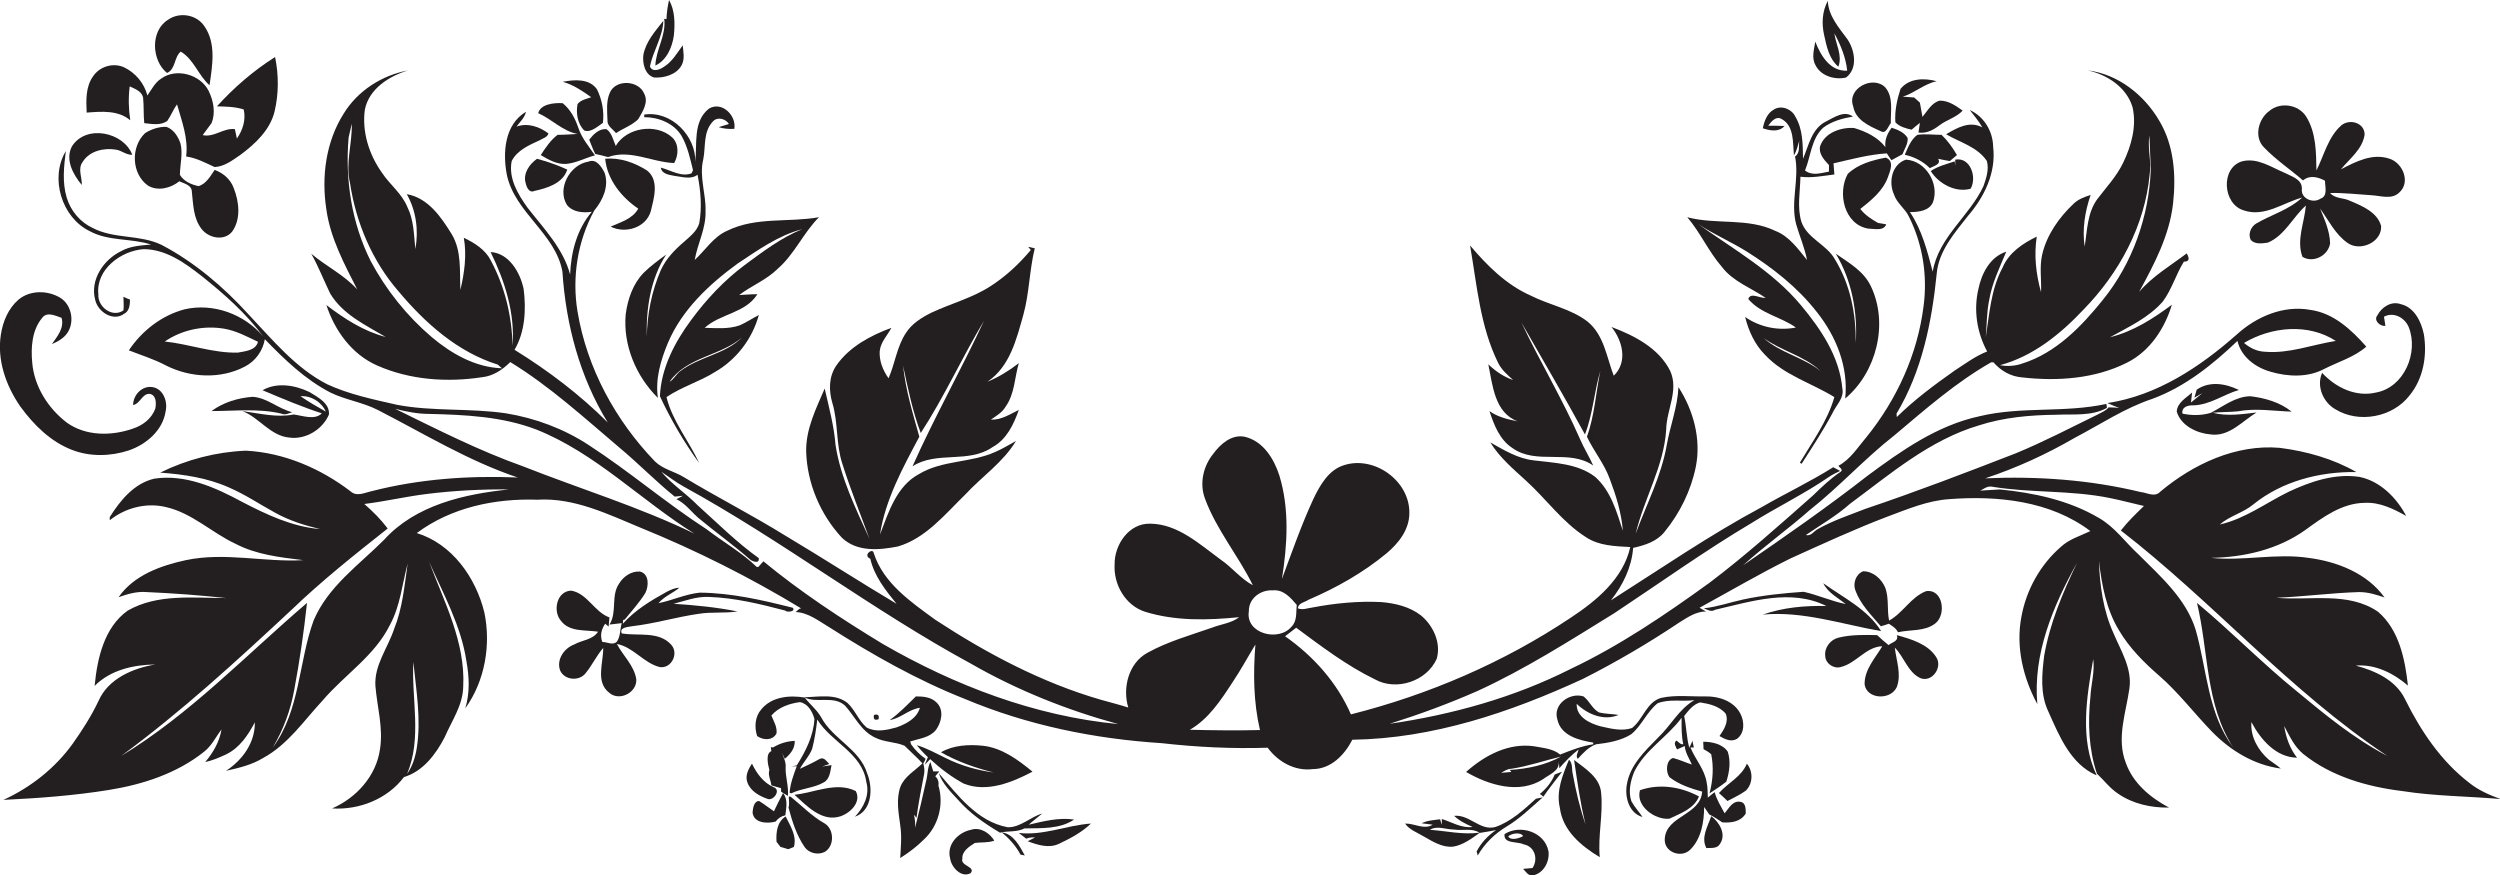 <?xml version="1.0" encoding="utf-8"?>
<!-- Generator: Adobe Illustrator 19.2.0, SVG Export Plug-In . SVG Version: 6.00 Build 0)  -->
<svg version="1.1" id="Layer_1" xmlns="http://www.w3.org/2000/svg" xmlns:xlink="http://www.w3.org/1999/xlink" x="0px" y="0px"
	 viewBox="0 0 877 307" enable-background="new 0 0 877 307" xml:space="preserve">
<g>
	<path fill="#231F20" d="M229.9,23c4-1.9,5.9-6.4,6.5-10.6c0.4-4.2,0.4-8.7-1.7-12.4c-0.5,2.2-0.8,4.4-0.9,6.7L233,6.6
		C233.8,12.2,230.1,17.4,229.9,23z"/>
	<path fill="#231F20" d="M647.6,27.2c4.2-3.2,3.1-9.5,0.5-13.4c-3-4.1-6.7-8.2-6.9-13.5c-2,3.7-2.2,8-1.3,12c0.9,4,1.7,8.3,5,11.1
		c1.5-4-0.9-7.8-1.4-11.7c2.2,4.1,4,8.4,4.5,13.1c-6,0.3-9.3-5.3-11.2-10.2c-0.4,2.7-1.4,5.7,0.1,8.3
		C638.8,26.7,643.7,28.1,647.6,27.2z"/>
	<path fill="#231F20" d="M58.6,25.6c3.1-1.4,2.4-5.5,4.8-7.5c4.6,2.7,6.2,8.4,10.1,11.8c1-6.8,2.4-14.7-1.8-20.7
		C69,5.1,63,4.1,59,6.9C52.6,10.8,53.2,21.3,58.6,25.6z"/>
	<path fill="#231F20" d="M229.5,27.2c3.5,0.2,7.8-1,9.6-4.3c1.2-2.2,0.6-4.7,0.4-7c-2,2.7-3.7,5.8-6.7,7.6c-1.4,1-4,1.9-4.8-0.2
		c1.1-5.5,4.5-10.3,4.7-16c-2.8,3.6-6.1,7.2-7,11.9C225.3,22.1,226.2,26.3,229.5,27.2z"/>
	<path fill="#231F20" d="M45.7,42.2c-0.6-3.9-0.7-7.9-0.2-11.9c1.9,0.9,4.2,1.7,4.7,3.9c0.3,3,0.1,6,0.4,9c2.7,0.3,5.8,0.9,8.1-0.8
		c1.3-1.9,2.1-4,3.4-5.8c1.7,6,4,11.9,3.2,18.3c3.6,0.5,6.7,2.2,10,3.7c3.6-0.2,6.4-2.5,9.2-4.4c5.1-3.8,10.2-8.6,11.8-15
		c1.5-6.3,1.5-12.9,0.2-19.2c-7.6,4.8-14.4,10.7-20.4,17.3c3.2,0.1,6.3,0.1,9.4,1.1c0.8,3.6-0.3,7.2-2.4,10.2
		c-0.2-0.8-0.5-2.5-0.7-3.3c-4-0.5-7.3,3-11.3,2.1c1-1.4,2.1-2.8,3.1-4.2c1.5-3.6,0.7-7.8-1-11.3c-2.9-5.8-11.4-8.2-16.7-4.3
		c-2.2,1.4-3.3,3.8-4.8,5.9c-1.1-4.3-4.2-8-8.2-9.9c-3.8-1.7-8.5-0.3-10.8,3.1c-2.7,3.7-2.5,8.5-2.3,12.8
		C35.6,39.1,41.5,38.6,45.7,42.2z"/>
	<path fill="#231F20" d="M866.2,274.6c-9.9-7.6-17-18.2-22.5-29.3c-3.2-6.7-10.5-10-17.3-11.8c6.8-0.6,13.3,2.7,18.3,7
		c-1-9.2-3.1-19.6-10.5-25.9c-10.5-7.2-23.9-3.8-35.7-4.9c9.7-0.4,19.3-1.7,29.1-2c3.1,0,6,0.9,8.9,1.9
		c-6.1-8.5-16.6-12.6-26.7-13.9c-11.4-1.7-22.8,1.2-34.2,0c11.6-0.2,23.4-2.9,33-9.7c6.2-4.5,12.9-9.5,20.9-9.6
		c5.3-0.3,10.1,2.1,14.6,4.6c-3.4-6.4-9.1-12.2-16.4-13.7c-8.6-1.3-17.1,1.6-24.8,5.2c-8,3.9-15.3,9.5-24.2,11.5
		c3.4-3,8.2-4.1,11.7-7c10.1-8.2,23.4-11.6,36.2-11.4c-8.2-4.7-17.5-7.3-26.9-8.5c-15.4-1.3-30.3,5.7-41.9,15.4
		c-1.9,2.1-4.7,0.3-6.9,0.1c-17.8-4.3-36.2-5.6-54.5-4.8c10.9-3.6,21.4-8.4,31.4-14.2c9-4.7,17.6-10.5,27.3-13.7
		c11.4-4.2,21.1-12,29.8-20.3c1.3,5.6,6.3,9.3,11.6,10.8c6.1,1.8,13.1,2.1,18.9-1c4.9-2.5,10.5-4.1,14.7-7.8
		c-5.2-5.9-11.5-11.8-19.7-12.9c-9.4-1.7-18.9,2.4-25.8,8.7c-12.9,11.4-28,21.4-45.3,24c1.3,0.6,2.7,1.2,4.1,1.7
		c-1.2-0.1-2.5-0.2-3.7-0.2c-1,1.3-2.6,1.8-4,2.6c-9.4,4.6-18.8,9.5-28.5,13.5c-17.5,6.8-35,13.5-52.8,19.5
		c-5.6,2.2-11.4,4.1-16.7,7.1c-1.4,0.7-2.4,2.6-4.2,2.1c5.2-3.6,10.7-6.7,15.4-10.9c14.2-10.5,28.1-22.5,45.4-27.6
		c8.7-2.8,17.9-3.6,27.1-3.7c5.9-0.3,12.3,0.6,17.7-2.4c0-0.4-0.1-1-0.2-1.4c-14.6,3.2-29.8,0.8-44.4,4.3
		c-14.9,3.2-27.5,12.1-39.5,21c-14.1,11-28.8,21.2-43.5,31.3c7.5-6.8,15.8-12.7,23.4-19.4c10.4-8.2,19.3-18.1,29.8-26.3
		c10.8-9.1,21.5-18.5,33.8-25.5l0.8,0c2.6,3,6.1,5,10.1,5.3c12.4,1.4,25.5,0.5,36.8-5.2c8-4,13.2-12,15.7-20.3
		c-6.6,4.9-13.6,9.4-21.7,11.4c6.5-3.6,13.5-6.8,18.5-12.5c3.2-4.3,4.6-9.5,7.4-14c2.3,0,1.8-1.5,1-2.9c-5.7,4.3-12,8-16.7,13.5
		c5.3-9.7,10.6-19.7,11.9-30.9c1.1-9.9,0.4-20.4-4.8-29.1c-5.3-9.1-14.5-16.4-25.1-17.7c6.8,1.5,13.6,5.9,15.7,12.9
		c1.5,6.6-0.4,13.5-3.3,19.5c-2.3,4.8-6,8.7-9.1,12.8c-3.5,4.8-3.5,11-4.4,16.6c-0.9-6.1,0.1-12.3,2.1-18.1c-2.2,0.7-4.4,1.5-6,3.1
		c-5.1,4.8-9.4,10.9-11,17.8c-1,4.3-0.2,8.8-0.4,13.2c-1.8-6.4-2.5-13-1.5-19.5c-4.9,2.4-9.8,5.6-12,10.9
		c-4.1,7.6-4.6,16.2-5.9,24.5c0.4-4.4,0.3-8.8,1.2-13.1c1-6,3.7-11.5,6-17c-5.7,1.8-8.7,7.7-9.8,13.2c-1.7,7.3-0.5,15.2,3.1,21.8
		c-4.1,1.6-7.7,4.3-11.4,6.7c-7.1,5-14.1,10.2-20.3,16.3c0-0.3-0.1-0.9-0.1-1.2c8.9-14.8,12.4-32.1,14.1-49.1
		c0.7-8,6.3-14.3,11-20.3c5.7-6.6,9.9-15.2,8.8-24.2c-0.1-5.5-3.2-10.6-8.2-12.9c1.5,2,3.2,3.9,4.4,6.1c-4.4-2.4-8.8,0.1-12.7,2.4
		c4.9,2.9,11,4.4,14.3,9.4c0.8,2.9-0.2,6-1.2,8.8C691,75.7,680,83.2,678,95.3c-1.9-7.2-3.8-14.7-8-20.9c3,0,6.8-0.4,8.1-3.5
		c2.3-6.4-2.5-14.5-9.5-14.9c-4.9,1.6-6.2,7.8-4.2,12.2c1,3.1,4,5,5.3,7.9c4.8,9.6,6.5,20.6,5.1,31.2c-2.1,16.9-9.4,32.9-20.1,46.1
		c-3,3.5-5.6,7.8-9.8,10c0.4,0.6,1.8,1.4,0.8,2.1c-3.6,2.4-6.7,5.4-9.8,8.4c-11.9,10.5-23.7,21.1-36.3,30.6
		c-15.5,11.2-31.4,22-48.7,30.2c-19.8,10-41.5,16-63.4,19.2c10.5-3.3,20.8-7.1,30.8-11.5c16.8-7.7,32.3-17.6,48-27.3
		c16-10.6,31.6-21.8,48.1-31.6c8.9-5.6,18.5-10.2,27.2-16.2c1.2-0.8,2.6-1.5,3.9-2.1c-0.8-0.4-1.6-0.9-2.4-1.3
		c-8.1,5.1-16.8,9.2-25.1,14c-18.3,9.8-35.4,21.6-52.9,32.7c4.2-5.3,7.3-11.6,7.8-18.4c4-0.9,8.3-2.2,11-5.6
		c5.4-6.6,9.3-14.5,11-22.9c1.9-9.6-0.8-19.7-6.1-27.9c-0.3,7-2.9,13.5-4.1,20.3c-1.9,10.9-7.1,20.8-10.9,31.1
		c2.9-12.3,9.9-23.6,10.7-36.5c0.1-6.9,4.5-13.8,1.4-20.6c-4-8-12.6-12.4-20.6-15.4c3.9,4.8,5.8,12.3,0.8,17.1
		c-2.5-6.5-3.4-14.3-9.2-19c-5.8-4.5-13.4-5.8-19.9-9.1c-8.6-3.8-15.3-10.5-21.3-17.6c2.4,13.8,3.5,28.3,9.8,41.1
		c1.2,2.5,3.3,4.3,5.3,6.1c-3.3-1.1-6.2-3.1-8.7-5.5c1.5,7.3,2.2,17,10.3,20c-3.5-0.7-7-1.5-9.9-3.6c1.6,4.9,3.6,10.1,8.1,13
		c8.4,6,19.8,0.2,28.3,6.1c-1.4-3.1-3.2-6-4.6-9.2c-6.1-14-14.1-27.2-20.6-41c7.5,13.1,15.1,26.1,22.3,39.3
		c2.8-7.2,3.2-14.9,5.4-22.3c-1.6,7.7-2,15.6-4.7,23.1c2.4,5.1,6.1,9.5,8,14.8c2.2,5.8,4.1,11.9,4.6,18.2c-2.2-6.7-4.2-14-9.7-18.9
		c-6.1-4.7-14.2-4.9-21.5-5.8c-5.6-0.6-10.5-3.6-15.3-6.3c3.2,5.2,7.9,9.2,12.4,13.3c7.2,6.5,12.9,14.7,21.1,19.9
		c4.6,3.1,10.3,3.2,15.6,3.5c-2.5,11.1-11.8,18.8-20.9,24.8c-23.5,15.7-49.8,27-77.1,33.9c-4.8-11.1-13.2-20.5-23.1-27.4
		c1.3-1,2.6-2,3.9-3c8.8,6.5,17.7,13.3,27.6,18.1c7.5,4.2,18.2,0.7,21.7-7.2c1.6-5.6-1.2-11.6-5.5-15.2c-4-3.1-9.1-4.3-14-4.7
		c-8.1-0.4-16.2,0.4-24.1,1.9c-1.7,0.2-3.4,1-5.1,0.3c0.1-1.9,2.4-2.1,3.7-3c9.8-4.2,19.2-9.5,27.4-16.3c4.2-3.5,8-8.3,8-14.1
		c0.2-11.3-12.3-20.3-23-16.8c-5.4,1.7-8.4,7.1-10.7,11.9c-4.2,9.1-7.5,18.6-11,28c1.9-12,2.7-24.5-0.9-36.3
		c-1.9-5.9-5.7-12.1-12.2-13.6c-4.6-0.9-8.5,2.6-11,6c-3.5,4.3-4.9,10.4-2.9,15.7c4,10.9,11.7,20,16.8,30.4c-4.3-2.3-7.3-6.3-11.3-9
		c-7.4-5.4-15-12.5-24.7-12.6c-7.5-0.2-12.6,7.4-12.5,14.3c-0.4,7.1,3.8,14.4,10.7,16.6c10.6,3.3,22,3,33,1.9
		c-2.7,2.1-6.2,2.4-9.3,3.6c-7.7,2.7-15.7,4.9-22.9,8.9c-6.6,3.6-8.8,12.3-6.7,19.2c-3.1-1-6.3-1.8-9.5-2.7
		c-20.8-6-40.2-16.3-58.2-28.1c-8.5-6.2-18.2-12.8-21.6-23.4c-0.3-2-4,0.8-1.2,2c1.4,6.1,5.3,11,9.2,15.8
		c-13.1-7.8-25.9-16.1-39-23.9c-11.6-7.2-23.8-13.4-35.4-20.4c-3.3-2.1-7.4-2.8-10.3-5.6c-13.9-14.4-23.9-32.8-27.2-52.6
		c-2-12,0-24.8,5.9-35.5c3-3.6,5.2-8.5,3.6-13.2c-1.1-2.1-2.9-5.1-5.7-3.9c-6.5,1-11.1,9.5-7.5,15.2c2.1,2.6,5.7,2.8,8.7,2.4
		c-5.2,6.1-7.3,14.1-7.6,22c-2.4-9.1-9.2-16.1-14.9-23.4c-3.4-4.7-6.8-10.4-5.6-16.4c1.9-3.8,6.1-5.6,9.8-7.3c1.1-0.7,2.7-1,3.1-2.4
		c-3.2-2.4-7.3-3.8-11.2-2.4c1.2-1.7,2.9-3.1,3.3-5.2c-7.5,4.5-8.2,14.3-6.7,22.1c2.8,13.3,17.1,20.6,19.5,34
		c1.2,18.5,6.1,37,15.9,52.9c-9.8-9.8-20.9-18.2-32.7-25.5c3.7-6.3,4.1-14.1,3.2-21.3c-1.2-5.8-5.1-12.6-11.6-13
		c5,10.2,8.6,21.4,7.7,32.9c-0.2-10.4-2.7-20.7-7.6-29.9c-1.9-3.8-5.7-6.2-9.5-8c1.1,6.1,0.2,12.4-1.2,18.3
		c-0.3-6.6,0.5-13.6-3-19.5c-3.7-6-8.3-12.8-15.8-14.1c3.3,5.8,4.2,12.7,3,19.3c-0.5-5-0.5-10.2-2.8-14.8c-1.9-4.7-6.2-7.9-8.9-12
		c-4.5-6.3-7.1-14.4-6-22.2c1.5-7.3,8.5-11.7,15.1-13.7c-9.1,1.7-17.6,7.1-22.5,15.1c-6.3,9.9-7.9,22.2-6.1,33.7
		c1.4,10.1,6.3,19.1,10.8,28c-4.6-5.1-10.9-8.1-16.1-12.5c2.5,4.5,4.4,9.3,6.6,13.9c4.4,7.4,12.4,11.1,19.5,15.3
		c-7.7-2-14.5-6.4-20.8-11.2c2.9,8.9,8.9,17.3,17.8,21.2c11.5,5.1,24.6,6,36.9,4.1c3.8-0.4,7.1-2.6,9.8-5.3
		c13.9,8.5,26,19.6,38.4,30.1c6.6,5.5,12.6,11.7,19.3,17.1c1-0.1,2-0.2,2.9-0.3c-0.8,0.4-1.5,0.8-2.3,1.2c3.1,1.5,5.1,4.3,7.6,6.5
		c6.1,5.1,12.6,9.7,18.5,14.9c1,0.5,3,1.3,2.8-0.7c-7.7-5.5-14.4-12.2-21.4-18.5c-4.1-4.2-9-7.3-12.8-11.8c2.6,1.7,5,3.6,7.7,5.1
		c34.7,19,66.1,43.3,100.9,62.2c16.2,9.3,33.7,16.3,51.7,21.2c-29.3-2.8-57.3-13.5-82.6-28.1c-14.5-8.8-28.8-18.2-41.9-29
		c-0.6,0.7-1.2,1.3-1.8,2l-0.5,0c-5.3-5.1-11.8-8.8-17.7-13.3c-14.2-9.2-27.1-20.3-41.3-29.5c-8.7-5.7-18.6-9.4-28.9-11.1
		c-12.7-1.9-25.7-0.6-38.3-3c-8.3-1.9-16.7-3.6-24.5-7.2c-11.1-5.7-19.1-15.5-27.5-24.4c-8.8-9.7-19-18.4-30.6-24.5
		c-7.6-3.7-16.6-2-24.1-5.9c-4.4-2-7.8-6-9.2-10.7C21.8,64,22.4,58.4,23.1,53c-5.7,9.4-1.5,23.3,8.4,28.1c6.6,3.6,14.5,2.4,21.5,4.7
		c-3.6,0.3-7.3,0.5-10.5,2.3c-6.2,3-11,10.1-9.1,17.1c0.9,4.2,6.3,7.7,10.1,4.9c1.9-0.9,2.1-3.2,2.1-5c-0.6-0.2-1.7-0.7-2.3-1
		c0,1.6,0.2,3.2,0,4.8c-4,2.7-9.1-1.3-8.8-5.7c-0.9-8.7,8-15.3,16-15.8c7.8,0.1,14.3,4.8,20.2,9.4c7.9,6.3,15.6,13.1,21.6,21.2
		c-6.6-7.8-17.5-11.8-27.5-9.5c-8,2.1-15,7.5-19.6,14.4c4.3,1.7,8.9,3.1,13,5.3c8.5,4.3,19.1,4.9,27.7,0.4c3.7-1.9,6.3-5.5,7-9.6
		c6.9,7.1,14.1,14.1,23,18.7c5.3,2.6,11.3,3.4,16.6,6.1c16.2,8.3,31.8,17.9,49.1,23.7c-17.1-0.7-34.5,0.5-51.2,4.8
		c-2.4,0.5-5.3,2.1-7.5,0c-10.5-8-23.3-13.5-36.6-14.2c-10.4,0.4-20.8,3.1-30.1,7.7c8.2,0.6,16.5,1.8,24.1,5.2
		c5.6,2.4,10.8,5.9,16.1,8.8c5,2.8,10.4,4.5,15.9,5.8c-9.8-0.8-18.8-5.1-27.3-9.5c-9.4-5.1-19.9-9.8-30.8-8.2
		c-7.1,1.6-12,7.6-15.7,13.5c0,0.3,0,0.8,0,1.1c5.5-4.4,12.9-6.3,19.8-4.6c9.1,2.1,15.9,8.9,24.2,12.8c7.4,3.9,15.7,4.8,23.9,5.8
		c-13.7,0.8-27.5-2.9-41.2,0c-8.8,1.9-18.3,5.3-23.6,13c3.1-1.1,6.4-2.1,9.8-1.8c9.3,0.4,18.6,1.1,27.9,2.1c-11.5,0-24-1.6-34.5,4.4
		c-8.3,5.9-10.7,16.9-11.6,26.4c5.6-5.6,13.6-7.4,21.3-7.5c-7.9,1.3-16.5,5-19.9,12.7c-2.5,5.3-5.7,10.3-9.1,15.1
		c-6.2,8.6-14.7,15.3-24.3,19.7c12.4-0.6,24.8-1.5,37.1-3.5c11.8-1.9,23.8-5.8,33.3-13.4c2.7-2.1,4.1-5.2,6.1-7.8
		c-0.7,4.3-2.9,8.1-5.7,11.4c2.6-0.5,5-1.6,7.4-2.7c4.7-2.3,7.6-6.7,10-11.2c0.1,7.1-4.3,13.2-10.1,17c4.5-1,9.1-2.1,13-4.5
		c8.7-4.7,14.3-13.1,20.9-20.2c7.7-9,18.3-15.7,23.6-26.5c3.6-6.6,4.3-14.3,6.2-21.5c-1.1,7.8-1.8,15.7-4.8,23.1
		c-2.2,6.6-7,12.6-6.5,19.9c0.6,7.3,2.8,14.6,1.6,22.1c-1.3,9.4-8.3,17.1-16.8,20.8c9.5,0.6,19.4-3.3,25.2-11c6.7-2,11.2-8,14.3-14
		c2.5-5.8,6.4-11.2,6.5-17.8c0.8-15.5-6.7-29.7-12-43.8c5,11.3,11.2,22.4,13.1,34.8c1,5.5,1.3,11.3-0.4,16.7
		c6.9-9.5,9.1-22.3,6.7-33.7c-3-12.2-11.3-24-23.7-27.8c12.1-9,27.4-12.2,42.3-11.7c12.9-0.8,24.8,5.1,36.4,9.9
		c19.4,7.9,38.3,17.4,56.1,28.2l-0.6,0.2c-0.3,0.3-1,0.8-1.3,1.1c4.5,0.2,8.2,3.2,11.9,5.4c15.1,9.6,30.8,18.5,47.5,25.1
		c21.9,9.2,45.4,14,69,15.5c12.3,1.4,24.8,2,37.2,1.6c3.6,4.9,9.5,8.3,15.8,7.5c6.4,0,11.2-5,13.9-10.3c28.2-0.4,55.4-9.6,80.8-21.3
		c11.7-5.9,23.1-12.6,34-19.9c2.9-1.8,5.8-3.8,9.3-3.8c-0.8-0.4-1.6-0.9-2.3-1.3c10.6-5.8,21-11.9,31.9-17.3
		c11.3-5.1,22.5-10.3,34.1-14.7c7-2.6,14-5.6,21.6-6.1c17-1.3,35.5,0.6,49.5,11.2c-3.5,1.7-7.4,2.8-10.3,5.5
		c-7.3,6.3-12.2,15.2-13.9,24.6c-2,10.5,0.6,21.4,5.6,30.6c-1.6-17.6,5.5-34.4,13.9-49.5c-5,10.4-9.5,21.1-11.5,32.5
		c-0.8,6.5-1.5,13.5,1.5,19.7c3.8,8.5,7.8,18.4,16.9,22.3c-6-12.8-3.5-27.4-1.2-40.8c0.6,4.5-0.8,8.9-1,13.4
		c-0.9,9-0.6,18.2,2.3,26.8c2.5,2.3,4.5,5.1,7.4,7c5.2,3.6,11.6,5,17.9,4.9c-6.6-3.5-12.7-8.6-15.2-15.8c-3.3-8.5,0.1-17.5,1.3-26
		c1-7-3-13.2-5.6-19.4c-3.6-7.9-4.8-16.7-5.1-25.3c1,8.4,2.6,17.1,7.1,24.4c3.6,6.1,8.7,11.2,14,15.8c6.8,5.9,12.2,13.1,18.5,19.6
		c6.5,6.7,14.9,11.8,24.2,13c-1.3-1.1-2.8-2.1-4.2-3.1c-3.8-3.3-6.5-8.1-6.1-13.2c3.2,6.1,8.6,12.4,16,12.5
		c-2.5-3.2-3.9-7.1-4.5-11.1c1.9,3.5,3.5,7.2,6.7,9.8c9.8,7.9,22.4,11.5,34.7,13c11.4,1.8,23,1.8,34.5,2.8
		C873.3,278.9,869.4,277.2,866.2,274.6z M819.4,119.6c-8.3,1.3-16.3,4.5-24.8,3.8c-2.8-0.1-5.3-1.3-7.4-3.1
		C796.8,114.6,809.7,113.3,819.4,119.6z M730.9,108.6c12.5-12.8,21.5-29.4,23.2-47.4c0.7-4.6-0.8-9.1-0.1-13.7
		c0.1,3.9,0.4,7.9,0.5,11.8c-0.6,16.6-6.4,33.1-16.9,46c-7.5,9.3-16.4,18.5-28.1,22.2c-2.5,0.9-5.3,1.1-7.9,0.6
		C713.2,125,722.8,117.2,730.9,108.6z M151.5,118.3c-8.7-7.4-16-16.5-21.4-26.6c-6.7-13.3-9.1-28.6-7.8-43.5
		c0.4-1.6,0.7-3.2,1.1-4.8c0.2,7-2.3,13.9-0.6,20.9c2.1,13.9,7.8,27.3,17,37.9c9.3,11.1,20.7,21.3,34.8,25.7c0.4,0.3,1.1,1,1.5,1.3
		C166.8,128.9,158.4,124.1,151.5,118.3z M83.4,123.7c-8.7,0.2-17-3-25.6-3.9c6-4.1,13.6-5.7,20.8-4.5c4.2,0.7,8.1,2.8,11.9,4.6
		C89.7,123,86,123.2,83.4,123.7z M146.2,262.4c-0.5,3.2-1.5,6.4-3.4,9.1c5.3-12.6,1.5-26.3,2.2-39.3
		C146,242.2,147.8,252.4,146.2,262.4z M134.7,189.4c-8.8,8.8-19.7,16.4-24.7,28.3c-5.3,14.6-4.7,31.6-14.3,44.5
		c3.7-6.2,6.2-13,7.5-20.1c1.9-10.1,3.4-20.4,4.5-30.6c-21.4,18.3-41,39-65.2,53.7c21.2-15.6,40.6-33.4,59.8-51.3
		c10.6-10.2,22.2-19.4,33.7-28.5c-2.4-3.2-5.2-6-8.2-8.6c7.3-0.9,14.5-2.6,21.8-3.5c9.6-1.2,19.3-1.7,29-1.6
		C162.8,173.3,145.7,177.2,134.7,189.4z M183.5,163.6c-15.5-5.5-30.2-13-44.9-20.2c3.9,1,7.9,1.8,11.9,1.8
		c12.7,0.3,25.7,0.9,37.7,5.5c20.8,8.3,36.6,24.8,55.4,36.5C224.2,177.8,203.5,171.5,183.5,163.6z M417.4,256
		c6.6-3.8,10.9-10.4,15-16.7c2.9-4.3,5.3-8.8,8-13.2c-0.8,10-0.7,20.2,1.6,30C433.8,256.3,425.6,256.2,417.4,256z M438.1,214.4
		c-0.1-4.5,4.2-7.6,8.4-7.3c3.7-0.4,6.3,2.6,8.4,5.1c-0.3,2.6,0.2,5.6-1.8,7.6C448.6,225.3,436.8,222.3,438.1,214.4z M805.6,242.4
		c-12.1-9.8-23-21-34.9-30.9c4.1,16.9,2.9,35.6,12.7,50.7c-9-12-9.2-27.5-13.2-41.4c-3.4-10.8-12.2-18.5-19.9-26.2
		c-4.7-4.3-8.4-9.7-14-12.9c-10.5-6.2-22.7-8.8-34.7-10c-2.3,0.1-4.6,0.3-6.9,0.4c1.2-0.6,2.4-1.6,3.9-1.4c13.7,2.3,27.8,1.2,41.5,4
		c4,0.8,8,1.9,12,2.8c-2.8,2.7-5.7,5.5-8.1,8.6c32.3,25,59.3,56.4,93.5,79.1C825.8,259.1,815.6,250.7,805.6,242.4z"/>
	<path fill="#231F20" d="M202.6,36.5c-0.6,3.2,0,7,2.4,9.3c2.3,0.8,4.7-1.5,6.5-2.7c0.5-4-0.3-8.2-2.1-11.8c-2.7-3.8-7.9-3.4-12-2.6
		c3.7,1,6.9,3.2,10,5.4C205.8,34.7,203.8,35,202.6,36.5z"/>
	<path fill="#231F20" d="M670.6,45.5c0.9-0.8,1.9-1.6,2.9-2.4c-0.1,0.8-0.4,2.6-0.5,3.4c2.8,0.4,5.2-0.9,7.3-2.5
		c2.6-2,6-2.8,8.2-5.2c-2.4-1.7-4.9-3.5-8-3.5c-2.9,0.7-4.3,3.6-6.1,5.7c-0.3-1.7-0.6-3.3-0.9-5c-0.7-0.6-1.3-1.2-2-1.8
		c-1.3-0.1-2.7-0.2-4-0.3c4.2-1.3,7.5-4.5,11.9-5.4c-4.3-1.2-9.7-1.1-12.7,2.7c-1.2,3.7-2.1,7.8-1.8,11.7
		C666.4,44.5,668.5,45,670.6,45.5z"/>
	<path fill="#231F20" d="M216.1,46.7c2.5-1.7,5.6-2.7,7.8-4.9c1.5-2.6,3.7-5.9,2.1-8.9c-1.9-4.8-10.1-5.2-12.1-0.3
		c-1.3,3-0.9,6.3-0.8,9.5C212.9,44.2,215,45.3,216.1,46.7z"/>
	<path fill="#231F20" d="M650.1,37.3c0.8,4.8,5.6,6.9,9.6,8.7c2,1.2,2.6-1.7,3.6-2.8c-0.1-4.2,1-9.2-2-12.6
		C656.9,26.3,647.8,31.1,650.1,37.3z"/>
	<path fill="#231F20" d="M195.6,47.3c-2.5,1.9-4.2,4.5-5.9,7.1c2.7,1.6,5.6,3.3,8.9,3.1c3.5-0.3,6.7-2.1,10.1-3
		c-2.1-3.1-4.6-6-5.8-9.6c-1.1-3.3-2.8-6.5-5.5-8.7c-3-0.2-7.8,0.3-8.6,3.5c4.8,2.1,8.5,6.3,13.8,7.3
		C200.3,47.1,198,47.3,195.6,47.3z"/>
	<path fill="#231F20" d="M622.8,81c-9.7-4.7-20.8-2.1-30.9-4.8c4.6,5.4,7.5,12.1,12.2,17.5c3.9,5.1,10.2,7.3,15.3,10.8
		c-2,0.2-5.3-2.1-6.1,0.4c4.4,5.2,11.4,6.2,16.7,10c-6.2,1.2-12.6-0.1-17.8-3.7c1.2,4.9,3.4,9.7,7,13.3c6.6,7.1,16.2,9.8,24.3,14.8
		c-2.4,8.4-7.7,15.6-12.1,23l0.6,0.4c3.8-5.9,7.6-11.7,10.9-17.9c1.3-2.8,4.1-5.2,3.4-8.5c-1-11.2-7.5-20.8-14.5-29.2
		c-9.9-11.9-23.6-19.6-36.1-28.5c5.5,3.6,11.5,6.2,17,9.6c9.2,5.8,17.9,12.6,24.6,21.2c6.8,8.5,11.2,19.3,10,30.4
		c11-9.2,15.3-26.3,9-39.4c-2.5-5.3-7.7-8.2-12.3-11.4c5.6,9.3,7.7,20.5,7,31.3c0.1-10.2-1.9-20.5-7.3-29.3
		c-2.9-5.3-9.8-7.3-11.8-13.3c-1.5-5.1-0.4-10.5-0.3-15.7c4,0.5,7.9-0.3,11.9-0.8c-0.1-1.3-0.2-2.6-0.3-3.9
		c6.2-1.4,12.3-3.1,18.7-3.5c0.4,0.6,1.2,1.8,1.6,2.4c1.3-0.7,2.6-1.4,3.9-2.1c0.7-1.9,2-3.7,1.8-5.7c-1.2-2-3.5-2.9-5.6-3.6
		c-1.5,2-2.5,4.2-2.2,6.8c-2.7-3.5-6.9-5.5-11-6.7c-4.6-0.3-10.3,1.6-11.9,6.4c-0.6,2.6,1.4,4.8,3.1,6.6c0,0.6,0,1.8,0,2.3
		c-2.8,0.5-5.9,1.6-8.4-0.4c2.1-5.1,2.2-11.3,6.5-15.1c3-2.2,6.7-3.2,10.3-3.8c-3-2.3-6.6,0.3-9.4,1.7c-5.1,2.5-6.1,8.5-8.1,13.1
		c-0.1-5,0-10.3-2.7-14.8c-1.3-2.7-4.9-4.1-7.5-2.5c-2.4,1.3-3.4,4.1-3.9,6.6c2.4,0.8,5.6,1.5,7.6-0.8c-1.9-0.1-3.8-0.1-5.7-0.1
		c1-1.4,2.7-3.5,4.6-2.4c4.6,2.4,4,8.5,4.4,12.8c1-1.6,1.4-3.5,1.9-5.2c-0.3,1.9,0.4,4.3-1.5,5.6c1.6,7.9-1.7,16,0.4,23.8
		c1.2,4.2,3,8.2,3.8,12.5C630.8,87.4,627.7,82.9,622.8,81z M638.7,130.2c-6.1-4.9-14.2-6.4-20-11.6
		C624.9,123.1,632.9,124.8,638.7,130.2z"/>
	<path fill="#231F20" d="M787.1,73.8c7.3,2.5,13.8-2.7,20.5-4.5c-4.6,4.3-10.8,6-16.1,9.1c-1.9,1.1-3,3.8-1.9,5.8
		c1.5,1.6,4,1.2,6,0.9c5.9-2.5,8.7-8.9,13.3-13c-0.5,6-3.4,12.1-1.2,18c3.8,2.3,9-0.4,9.7-4.7c-0.1-4.3-1.9-8.3-3.5-12.2
		c3,4.1,5.3,9,9.6,12c4.4,3.2,12.1-0.2,11.8-5.9c-1.3-4.8-6.5-7-10.8-8.8c-2.3-1.2-5.4-0.7-7.1-2.8c4.9-0.1,9.8,0.5,14.7,0.8
		c3.2,0.2,7,1.6,9.6-1c4-3.6,1.2-10.3-3.4-11.8c-6-2.1-11.9,1-17.1,3.7c3.1-3.8,7.5-7,8.3-12.1c0.1-4.2-5.2-5.8-8.2-3.3
		c-4.6,4.1-6,10.4-8.7,15.8c-0.1-6.4-0.1-13.3-3.6-18.9c-2.7-4.3-9.1-5.2-12.9-2c-3.9,2.8-5.5,9.2-1.9,12.8
		c4.1,4.3,9.2,7.7,13.7,11.6c2.3-2,5.3-1.2,7.7,0.1c0,2.1,1.1,5.4-1.6,6.3c-2.6,1.8-7-0.1-6.5-3.5c0.1-3.3-3.6-4.3-5.9-5.5
		c-4.8-2-9.7-5.5-15.1-4.1C778.9,58.9,779.7,71.6,787.1,73.8z"/>
	<path fill="#231F20" d="M226,40.2l0,0.9c5,0,10.4,2.1,13.1,6.6c2.1,3.7,3,7.9,4,12l-0.5,1.1c-3.6,1.4-7.3-1.1-10.8-2
		c0.4,2.3,2.9,2.5,4.8,2.9c2.7,0.3,5.7,1.4,8.1-0.4c1.1,5.6,1.6,11.4,0.6,17c-0.8,2.8-3.2,4.6-5.3,6.5c-3.3,2.8-6.4,6-8.2,10
		c-3.2,7.4-4.8,15.5-4.9,23.5c-0.3-10,1.3-20.5,6.8-29c-2.7,2-5.5,4-7.9,6.4c-3.8,3.9-5.6,9.3-6.3,14.5c-1,10.8,3.6,21.8,11.3,29.4
		c-1-6.6,1-13.3,3.5-19.3c4.9-11.6,14.4-20.5,24.4-27.8c7.1-4.7,14.3-9.9,22.7-12.1c-7.4,3-13.8,7.9-20.2,12.6
		c-7.2,5.4-13.4,12-18.7,19.2c-5.8,7.8-10.6,17-11,26.8c3.8,8.2,8.5,16.2,13.8,23.5c-3.6-7.8-9.4-14.7-11.5-23.2
		c5.3-3.6,11.6-5.4,17-8.8c7.5-4.3,13.1-11.6,15.4-20c-2.3,1.2-4.5,2.7-6.9,3.7c-3.9,1.3-8.1,0.9-12.1,0.8c5.5-5,14.3-5.1,18.5-11.8
		c-2.1,0-4.3,0.2-6.4,0.3c4.3-3.3,9.6-5.3,13.5-9.2c5.9-5.1,9-12.6,14.5-18.1c-10.6,1.9-22.1-0.2-32.1,4.7
		c-4.9,2.1-7.7,6.8-11.5,10.3c1-5.8,4-11.1,3.8-17.1c0.2-6.1-2.3-12.1-0.8-18.2c0.9-4.4-0.1-9.7,3.4-13.3c1.6-1.8,4.5-0.9,5.6,0.9
		c-0.9,0.3-2.7,0.8-3.6,1.1c1.8,0.6,3.7,0.7,5.5,0.6c0.8-4.7-4.4-9.8-8.9-7.1c-5.7,4.5-4.1,12.4-4.8,18.7
		C244.2,47.9,235.6,38.7,226,40.2z M260.3,118.4c-6.1,6-15.1,6.7-21.8,11.9c-1.3,1-2.3,3-3.6,3.6
		C240.9,125.2,252.7,124.9,260.3,118.4z"/>
	<path fill="#231F20" d="M63.3,50.3c-0.8-2.4-2.4-4.9-4.9-5.8c-2.6-0.1-5.3,0.8-7.5,2.2c-5.1,4.8-4.8,14.3,1,18.4
		c3.5,2.1,8,0.9,11-1.5c1.7,0.8,4.4,1.3,4.4,3.7c0.5,4.4,0.5,9.3,3.4,13c2.4,3.2,7.9,4.4,10.7,1c3.2-4.4,2.5-10.5,0.6-15.3
		c-1.1-3.1-3.7-5.3-6.7-6.4c-1.5,2.2-2.9,4.8-5.6,5.7c-2.5-0.5-5.3-1.7-6.6-4C63.2,57.5,64.2,53.8,63.3,50.3z"/>
	<path fill="#231F20" d="M206.7,49c0.7,1.7,1.3,3.4,2.1,5c1.5,0.3,3,0.7,4.5,1.1c7.7-2.8,15.4,1.8,23.2,2.1c1.6-2.8,1.7-6.7-0.7-9
		c-5.6-5.1-16-3.5-19.8,3c-0.9-2.1-1.4-4.7-3.3-5.9C210.1,45.1,208.1,47.2,206.7,49z"/>
	<path fill="#231F20" d="M29,56.8c2.4-3.9,7.5-5,11.7-4.3c2,0.3,3.6,1.9,5.7,1.8c-3-8-16.3-10.8-21.2-2.9c-2.4,4.7,0.5,9.9,3.5,13.5
		C28.8,62.1,27.2,59.2,29,56.8z"/>
	<path fill="#231F20" d="M672.6,47.3c-2.3,1.7-3.3,4.5-4.4,7c3.3,0.7,6.4,2.3,8.8,4.7c1.3-0.8,4.1-1.3,2.9-3.3
		c1.4,0.3,2.7,0.6,4.1,0.8c0.6-0.5,1.9-1.6,2.5-2.1c-1.5-2.6-3.2-5-5.4-7.1C678.3,47.3,675.4,46.9,672.6,47.3z"/>
	<path fill="#231F20" d="M214.2,79.5c5.2,2.6,12.4,0.4,14.1-5.4c1.1-4.6,3-10.7-1.2-14.2c-4.3-2.8-9.6-4.7-14.8-4.2
		c0.7,7.3,5.7,13.5,11.6,17.5C221.9,76.8,217.8,77.9,214.2,79.5z"/>
	<path fill="#231F20" d="M662.3,62.1c0.8-2.2,2.3-5.7-0.8-6.8c-4.7,0.9-9.8,2.3-13.3,5.7c-3.7,6.6-1.3,17.8,7.2,19.2
		c2,0,5.3,1,6.3-1.5c-0.7-0.1-2.1-0.4-2.9-0.5c-2.3-1.3-4.6-2.8-6.2-4.9C656.5,70.2,660.6,66.9,662.3,62.1z"/>
	<path fill="#231F20" d="M184.4,64.2c0.3,1.4,1.2,3.6,3,2.8c4.5-1,10-2.6,11.6-7.5c-3.4-1.6-7-2.8-10.6-3.8
		C185.8,57.5,183.4,60.8,184.4,64.2z"/>
	<path fill="#231F20" d="M677.3,60c2.8,4.5,8.8,7.7,14,6.2c2.3-4-0.1-11.2-5.4-10.2c0,0.5,0,1.6,0,2.1l-0.2-1.5
		C682.8,57.6,679.8,58.3,677.3,60z"/>
	<path fill="#231F20" d="M289.3,136.3c-3,7-6.6,14.1-6.5,22c0.3,11.1,4.9,22.1,12.5,30.3c5.3,5.1,13.1,4.4,19.7,3.1
		c9.8-2.9,16.5-11.3,23.6-18.2c5.8-6.3,13.3-11.3,17.8-18.8c-2.4,1.3-4.8,2.8-7.4,3.9c-8.5,3.8-18.5,2.8-26.6,7.7
		c-7.9,4.2-10.7,13.4-13.7,21.2c1.9-12.3,8-23.4,13.8-34.3c-2.3-8.2-4.8-16.4-5.7-24.9c1.7,7.9,3.3,15.9,6.2,23.6
		c8.2-12.6,14.5-26.5,22.2-39.4c-8,17.2-17.4,33.8-25.1,51.1c8.4-5.5,19.6-0.9,28-6.7c5-2.7,7.5-8,9.3-13.1
		c-3.1,1.5-6.2,3.6-9.8,3.4c1.9-1.3,4-2.5,5.2-4.6c3.2-4.5,3.1-10.2,4.6-15.2c-3.4,2.6-7,4.9-11,6.5c7.9-5.3,10.2-15,12.6-23.5
		c2.1-7.6,2.1-15.6,4-23.3c-0.6-0.1-1.7-0.4-2.3-0.5c0.2,0.3,0.7,0.8,0.9,1.1c-4.1,4.9-8.8,9.3-14.3,12.8c-6.4,4.1-13.8,6-20.6,9.2
		c-3.4,1.7-6.8,3.8-8.9,7.1c-3.2,4.8-3.8,10.7-6.1,15.9c-2-2.8-3.3-6.1-3.1-9.5c0.3-3.2,2.7-5.5,4.1-8.2
		c-7.3,2.7-14.7,6.6-19.3,13.2c-2.7,3.9-2.7,8.8-1.4,13.2c2.1,7,1.2,14.4,3.5,21.3c2.8,8.9,6.3,17.5,9.5,26.3
		c-4.8-10.6-10.1-21.3-11.9-32.9C292.6,149.5,290.8,142.9,289.3,136.3z"/>
	<path fill="#231F20" d="M25.2,157.8c6.4,2.5,13.6,2.3,20,0.2c6.1-2.1,11.9-7,12.9-13.7c0.8-3.4-0.8-7.9-4.6-8.5
		c-3.6-0.6-6.8,2.7-6.8,6.3c2.6-0.5,3.2-4.3,6-3.9c2.2,0.6,2.1,3.3,1.8,5.1c-1.3,3.6-4.5,6-8,7.1c-7.5,2.6-16.4,2.6-23-2.1
		c-6.6-5-11.5-12.7-12.2-21.1c-0.5-5.3-0.1-11.4,3.5-15.7c1.7-2.3,4.7-0.7,6.8,0c1,3.6-1.5,6.5-3.4,9.2c1.7-0.7,3.4-1.6,4.7-3
		c3.5-3.7,2.6-10.5-1.7-13.2c-4.4-2.7-10.6-2.8-14.7,0.6c-3.6,3.1-5.5,7.7-6.2,12.3c-1.4,8.9,1.8,18,6.9,25.3
		C11.8,149,17.7,154.9,25.2,157.8z"/>
	<path fill="#231F20" d="M834,110.6c-1.5,1.8,1,4,2.8,3.7c-0.2-1.1-0.3-2.1-0.5-3.2c3.4-1.8,7.3,0.3,8.7,3.7
		c3.5,8.9-1.6,21.1-11.5,22.9c-7.1,1.7-14.2-1.8-18.9-6.9c-2.1,4.7,0.4,10.4,4.7,12.8c8.2,5,20,2.8,25.9-4.8
		c4.9-5.9,6.3-14,5.1-21.5c-0.9-4.4-3.3-9.5-8.1-10.6C838.9,105.5,835.5,107.7,834,110.6z"/>
	<path fill="#231F20" d="M803.9,144.4c-4.1-3.3-9.4-4.8-14.5-5.4c-5.2,0.1-9.4,3.5-13.8,5.8c-3.2,1-6.7,1-10,0.3
		c-0.4-2.4,2.1-3,3.9-2.9c5.8-0.2,10.5-3.8,15.9-5.4c-4.7-2.3-10.3-3.2-14.8-0.1c-0.2,0.7-0.6,2.1-0.8,2.8l2.8-1.6
		c-1.3,1.1-2.7,2.2-4,3.3c0.1-1.2,0.3-2.4,0.4-3.5c-2.1,1.9-5.2,3.5-5.4,6.7c1.5,5,7.1,7.6,11.9,8c6.5,0.9,11.1-4.7,16.1-7.7
		c-5.1,0.6-10.4,1.4-15.4,0.1c2.9-0.3,5.9-0.2,8.8-0.5C791.3,143.1,797.6,144.2,803.9,144.4z"/>
	<path fill="#231F20" d="M103,145.4c-5.9,1.2-12.1-0.4-18-1.2c6,2.3,9.8,8.7,16.5,9.3c5.8,0.8,11.7-2.9,13.9-8.1
		c0.3-4-4-6.1-6.9-7.9c-5-2.4-11.4-3.5-16.4-0.6c6.9,2.9,13.7,5.8,20.8,8.1C110.4,147.5,106.2,145.8,103,145.4z M105.4,139
		c3.7-0.3,7.4,2,8.9,5.4C111.3,142.7,108.3,141,105.4,139z"/>
	<path fill="#231F20" d="M74.2,144.2c8.2,0,16.5-1,24.5,0.9c1.3,0.6,2.6-0.1,3.8-0.5c-4.9-1.2-8.8-5.1-13.9-5.4
		C83.5,139.6,78.4,141.1,74.2,144.2z"/>
	<path fill="#231F20" d="M675.6,207.4c-5.3,2.1-8,7.6-12.9,10.3c-0.8-3.8,0-7.7-1.3-11.4c-1.3-3.2-4.3-5.9-7.8-5.9
		c-2.6,1-3.7,4.3-2.7,6.8c1.8,4.9,5.6,8.6,8.9,12.5c0.7-0.2,2.1-0.6,2.8-0.9c1.2,0.8,2.6,1.6,3.2,3c4.3-1,9.4-0.2,13.1-3.1
		C682.9,215.6,681.6,206.4,675.6,207.4z"/>
	<path fill="#231F20" d="M248.6,209.4c9.2,0.3,18.1,2.5,26.9,4.8c0.4,0.7,3.8,0.4,2.6-1c-10.7-2.7-21.5-5.2-32.6-5.3
		c-5,0.5-9.6,2.7-14.5,3.7c2-2.4,5-3.5,7.3-5.4c-1.6,0-3,0.7-4.4,1.4c-5.6,3.1-11.1,6.4-15.4,11.2l0.1-1.3l0.6-0.2
		c2.4-3,5.1-5.9,7.2-9.3c1.2-2.4,1.4-6.7-1.9-7.5c-3-0.2-5.8,1.7-7.3,4.2c-3,4.3-0.6,10-3.4,14.4c1.1-0.1,3.2-0.4,4.3-0.5
		c-0.6,2.1-0.4,4.6-1.7,6.5c-1.4,1.4-3.4,0.1-5.1,0.1c-0.9-2.3-0.3-4.5,1-6.4l1.2,1c0.1-1.1,0.2-2.1,0.3-3.2
		c-5.3-1.9-7.7-8.4-13.4-9.4c-5.1,0.1-6.6,7.2-3.6,10.6c3,4,8.6,3.1,13,3.8c-1.9,2.9-5.6,2.9-8.4,4.5c-3.5,1.3-6.3,5.3-4.9,9.1
		c1.5,3.4,6.6,3.9,8.9,1c2.3-2.8,3.8-6.1,6.2-8.9c0.1,5.2-2.8,11.9,2.1,15.7c3.6,3.2,9.9-0.1,9.5-4.8c-0.8-4.8-4.6-8.1-6.8-12.3
		c5.8,1.1,9.4,6.7,15,8.1c4.1,0.7,6.9-4.8,4-7.9c-4.4-4.8-11.6-2.9-17.3-3.9c-0.9-2.2,2.2-2.2,3.5-2.5c8-0.9,15.8-3.3,23.7-4.4
		c4.4-0.7,8.9-0.1,13.4-0.8c-7.4-1.5-14.9-2.2-22.4-2.7C240.3,210.8,244.3,209.2,248.6,209.4z"/>
	<path fill="#231F20" d="M639.6,204.6c1.6,3.3,5.1,5.1,7.9,7.3c-5.1-1-9.8-3.2-14.8-4.3c-7.1,0.5-14.2,1.2-21.2,2.7
		c-4.6,1-9.1,2.6-13.8,3.1c1.3,0.5,2.6,1.4,4,0.5c12.6-2.9,26.6-7.5,39-1.3c-7.5-0.2-15.2,0.5-22.3,3c14.1-1.3,27.7,3.4,41.5,5.8
		C655.1,213.7,646.7,209.7,639.6,204.6z"/>
	<path fill="#231F20" d="M665.4,222.8c0.8,2.2-1.8,2.5-2.9,3.5c-1.4-1.1-2.7-2.3-4-3.5c-4.5-0.1-9.2-0.2-13.6,0.9
		c-2.8,0.7-5,3.5-4.6,6.5c0.1,2.6,3,4.5,5.4,3.8c5.5-1.3,8.8-7.1,14.6-7.3c-2.5,4.2-6.3,8.2-6.2,13.4c0.8,5.3,9.2,5.6,11.3,0.9
		c1.7-4.5-0.2-9.3-0.7-13.8c3.3,3.3,4.6,8.7,9,10.7c4.1,1.6,7.9-3.9,5.5-7.4C676.3,225.9,670.4,224.2,665.4,222.8z"/>
	<path fill="#231F20" d="M288.1,251.7c-1.5-2.7-4-4.6-5.8-7c-5.3-0.9-11.6-0.3-15.2,4.1c-2.3,2.6-2.5,6.3-1.5,9.4
		c2.1,1.5,5.4,1.7,6.8-0.9c0.3-2.3-1-4.3-1.8-6.3c2.5-2.9,6.3-4.2,10-4.7c2.8,0.5,4.4,3.3,5.1,5.9c-0.3,5.9-3.1,11.4-6.2,16.3
		c-0.5,0.1-1.4,0.3-1.9,0.3c0.5,0,1.5,0,1.9,0c-1.1,3-2.3,6.1-2.5,9.3l0.6,0.2c3.6-1.8,7.8-1.8,11.3-3.8c2.2-1.1,2.4-4,2.8-6.1
		c-0.8,0.1-2.5,0.4-3.3,0.5c0.6-0.2,1.8-0.6,2.5-0.9c-0.9-0.9-1.8-2.5-3.3-1.8c-2.3,1.3-4.6,2.4-7,3.5c1.3-2.4,3.3-4.4,4.3-7
		c0.9-3.4,1.4-6.9,1.8-10.3c4.9,8,15.8,11.8,17.2,21.9c1.3,4.5-0.9,9-4,12.2c6.1-2.1,6.4-10.1,4.3-15.2
		C301.6,262.8,292.2,259.3,288.1,251.7z"/>
	<path fill="#231F20" d="M610.6,281.3c-2.8-0.6-4.1,2.3-5.6,4c-1.3-2.4-2.8-4.8-3.5-7.4c-0.8,0.6-1.6,1.2-2.4,1.9
		c-0.1-1.8,0-3.5-0.4-5.3c-0.7-4.6-4-8.1-5.7-12.3c0.3,0,0.9,0,1.2,0l-0.5-2.3c-0.3,0.8-0.7,1.6-1.1,2.4c-1-3.6-1-7.5-1.8-11.1
		c1.5-1.9,3.1-4.1,5.6-4.8c3.2,0.5,6.8,1.3,9,4c1.1,2.8-0.6,5.5-2.2,7.8c1.8,1.1,4.1,2.2,6.1,1c2.8-2,2.7-6.1,1.2-8.9
		c-2.3-4.4-7.6-6.1-12.2-6c-5.1,0.1-10.4-0.6-15.5,0.5c-5.2,1.4-6.4,7.6-10.3,10.6c-3.6,1.2-7.4,0.2-11-0.6c-3.8-1-8.6-3.3-8.4-7.9
		c3.8,3.7,9.6,6.1,14.7,3.9c-2.3-0.4-4.6-0.3-6.9-0.9c-2.4-1.3-3.3-4-5.4-5.6c-4.7-1.5-10.8,2.7-9.2,8c1.2,5.8,7.6,7.4,12.6,8.2
		l0,0.6c-4,0.6-7.8,2.1-11.6,3.6c-2.5-2.1-6-2.3-9.1-2.9c-9-1.3-17.4,3.2-23.9,9c7.9,4.6,18.6,7.9,26.9,2.6c2.2-1.7,6-2.9,5.6-6.3
		c0.1,0.6,0.2,1.8,0.2,2.4c2.1-2.4,4.3-4.7,6.8-6.6c-0.2,1-1.2,2.4-0.3,3.3c1.8-2,3.8-4.2,6.4-5.1c4.2-0.5,8.6-1.2,12.3-3.5
		c3.7-3,5.5-7.9,9.3-10.9c4.1-1.6,8.6-0.5,12.9-1.1c-5.5,3.2-8.3,9-12.8,13.2c-4.6,4.7-9.8,9.6-10.9,16.4
		c-0.8,4.3,0.7,10.1,5.5,11.4c-1.3-1.9-2.8-3.5-3.9-5.5c-1.2-3.4-0.3-7.2,1-10.4c3.8-7.7,11.6-12.1,16.6-18.9c0,3.1-0.1,6.3,0.6,9.3
		c-1.1,0.1-1.6-0.8-2.4-1.3c-1.2,0.8-0.2,2.2,0.2,3.1c0.9-0.4,1.8-0.8,2.7-1.2c0.2,2.4,1.6,4.4,2.5,6.5c-2.2-0.7-4.3-1.7-6.6-2.3
		c-2.5,0.8-2.6,4.8-1.3,6.7c3.3,2.6,7.5,4,11.5,5.1c-0.5,8.3-12.6,8.4-13.1,16.5c-0.4,4.7,5.7,7,8.9,3.9c3.9-3.8,4.9-9.8,4.9-15
		c0.6,0.8,1.2,1.7,1.8,2.6c1.6,0.8,3.1,1.8,4.6,2.8c3.1,0.2,6.4-0.2,8.2-3.1C612.4,284,612.5,281.6,610.6,281.3z M529.6,270.1
		l0.6,0.7c-1.2,0.1-2.4,0.2-3.6,0.3c1.1-0.6,2.2-1.4,3.5-1.4c6-0.9,11.7-2.9,17.5-4.3C542.2,268.4,535.9,269.7,529.6,270.1z"/>
	<path fill="#231F20" d="M605.6,274.2c1.1-3.4,1.6-7.1,0.5-10.5c-1.8-2.7-5.5-3.5-8.6-3.5c0,0.7,0.1,2,0.1,2.6
		c1,0.5,1.9,1.1,2.7,1.8c0.9,4.5,0.6,9.2-0.6,13.7C601.7,277,603.7,275.7,605.6,274.2z"/>
	<path fill="#231F20" d="M321.6,261.4c1.2,1.5,2.5,2.9,3.9,4.2l-1.1,2.7l1.9-2c3.6,3.3,7.5,6.3,11.8,8.6c8.1,3.2,16.9-0.4,24.1-4.2
		c-5.1-4.2-10.8-8.4-17.5-9.1c-4.9-0.5-10.3-0.2-14.6,2.3c5.8,3.3,12.1,5.5,18.5,7.1c-5.8-0.8-11.5-2.4-16.7-5
		C328.4,264.3,325.2,262.5,321.6,261.4z"/>
	<path fill="#231F20" d="M269.9,270.1c-0.6,1.8,0.5,3.6,0.7,5.4c1.1,0.3,2.2,0.7,3.4,1l0,1.2c0.6,0.4,1.8,1.2,2.4,1.5
		c0.3-3.4-0.9-6.6-0.8-10c0.2-1.8-0.7-3.3-1.2-5l0.9,2c1.9-1.6,3.6-3.6,3.5-6.3c-2.7,0.1-5.3,0.9-7.6,2.3l-0.8-0.1l0.2,1.4
		C268.5,264.3,269.4,268.3,269.9,270.1z"/>
	<path fill="#231F20" d="M561.7,278.4c-0.3-5.6-5.5-8.7-9.5-11.8c1.1,7.6,2.2,15.2,4,22.6c-2-5.8-3.4-11.8-4.5-17.8
		c-0.4-1.6,0.1-3.6-1.3-4.9c-2.2,5.3-4.6,11-3.2,16.9c1,8,7.5,13.4,14,17.3C560.5,293.2,562.4,285.8,561.7,278.4z"/>
	<path fill="#231F20" d="M269.4,280.3c2,0.6,4.6-3.1,2.1-4.1c-3.7-1.6-6-4.8-7.7-8.3c-1.3,1.9-2.5,4.3-1.6,6.6
		C263.3,277.6,266.5,279.3,269.4,280.3z"/>
	<path fill="#231F20" d="M603,278.2c1,0.9,2,1.8,3,2.8c2.2-1.2,4.5-2.2,6.5-3.7c2.5-2.5,2.5-6.8,0.3-9.4
		C610.9,272.5,606.2,274.6,603,278.2z"/>
	<path fill="#231F20" d="M376.8,287.5c-5.4-0.8-10.7,0.6-15.9,1.8c1.5-1.4,3.2-2.6,4.7-3.9c-4.2,1.2-7.6,4.9-12.1,4.8
		c-10.7-2-17.5-11.2-24.2-19c1.3,3.7,4.2,6.6,6.8,9.4c4.1,4.7,9.3,8.3,14.7,11.5c2.8-0.7,5.9-0.1,8.6-1.5
		C365.3,290.5,371.8,290.9,376.8,287.5z"/>
	<path fill="#231F20" d="M548,270.7c-0.9,0.3-1.8,0.7-2.6,1c-1.1,2.7-3,5-5.2,6.8c0.4,0.3,0.8,0.6,1.2,1
		C543.5,276.4,545.8,273.6,548,270.7z"/>
	<path fill="#231F20" d="M328.1,272.3l1.4-1.7c-0.5,0-1.5,0-2.1,0c-0.3-0.8-0.8-2.5-1-3.3c-1.1,2-0.9,4.4-1.5,6.6
		c-1.2,5.5-2.5,11-3.9,16.5c0.1-1.6,0-3.1-0.4-4.6l0.9,1.1c0.7-5.2,1.7-10.3,2.7-15.5c0.2-1.2,0-2.4-0.3-3.6c0.3-0.5,0.6-1,0.8-1.6
		c-2-1.4-3.7-3.1-5.1-5.1c-0.1-0.3-0.2-0.8-0.3-1c3.1-1,6.8-1.3,9-4c2-2.7,3-7.1,0.2-9.7c-1.9-1.9-4.7-2.1-7.2-2.1
		c-3,2.9-5.8,5.9-9.2,8.3c3.9-0.6,6.7-3.8,10.6-4.3c-1.1,3.8-4.9,5.7-8.3,6.9c-3.3,0.9-7.1,1.8-10.4,0c-2.8-2.4-4-6.1-6.7-8.6
		c-4.3-3.4-10.1-2.1-15.2-2c4.3,2.3,10.4-0.8,14.4,3c3.4,3.8,5.7,9,10.6,11.2c3.2,1.6,6.9,1.4,10.2,2.8c2.1,2.1,4.3,4,6.3,6.2
		c-2.7,2.6-6.2,4.5-7.7,8.1c-1.6,4.4-0.7,9.1-0.1,13.6c0.6,3.8,0.2,7.7,0,11.5c3-1.9,5.8-4,8.3-6.5c5.1-4.7,7.1-12.3,5.1-18.9
		C329.4,274.2,329,273.2,328.1,272.3z"/>
	<path fill="#231F20" d="M585.6,287.2c3.8-1.8,8.7-3.5,10.4-7.8c-6.3-3.4-13.8-4.6-20.7-2.2C573.7,282.8,580.6,287.7,585.6,287.2z"
		/>
	<path fill="#231F20" d="M300.2,277.5c-6.8-3.4-14.5,0.6-21.5,1.3c4.3,3.9,9.6,9.6,16,7.6C298.2,285.3,302.3,281.4,300.2,277.5z"/>
	<path fill="#231F20" d="M275.5,286c0.3-2.6,1-5.5-0.8-7.8c-1.1,2.1-2.2,4.2-3.2,6.4c-1.8-1.2-3.4-2.5-5.2-3.6
		c-1.9,0-2.2,2.7-2.3,4.1c0.5,3.7,5.2,3.9,8.1,3.1C272.9,287.1,274.1,286.3,275.5,286z"/>
	<path fill="#231F20" d="M289,288.7c-4.4-2.5-7.8-6.2-11.8-9.3l-0.5,0.1c0,1.3,0.3,2.6-0.1,3.8c1.3,4.8,2.8,9.7,5.7,13.9
		c1.5,2.1,4.6,2.8,6.9,1.7C292.9,296.9,292.7,290.6,289,288.7z"/>
	<path fill="#231F20" d="M541.2,279.7c-0.6,0.1-1.8,0.4-2.4,0.5c-4.3,3.9-8.7,8-14.2,9.9c-5.4,1.5-9.1-4.5-14.5-3.9
		c1.9,1.8,4.2,2.9,6.5,3.9c-3.9,0.5-7.3-1.7-10.8-2.8l0,2c-0.2-0.5-0.5-1.4-0.6-1.9c-2.2,0.3-4.5,0.4-6.5,1.4l3.9,0.5
		c-3,1.9-6.4-0.5-9.7-0.4c1.5,2.2,4.2,3.1,6.5,4.5c3.2,1.8,6.6,4,10.4,3.6c3.5-0.6,6.4-2.8,9.2-4.8c1.9-0.3,3.8-0.6,5.8-1
		c-2.8,1.9-5.2,4.4-6.8,7.5c0.1,0.4,0.3,1.1,0.4,1.4c2.4-4.2,6-7.7,10.2-10.2C533.1,287.2,537.1,283.3,541.2,279.7z M501.6,291.1
		c2.6-1.6,5.6-0.1,8.4-0.1c3,0.5,6.3-0.6,9,1.1C513.2,292.9,507.4,291.5,501.6,291.1z"/>
	<path fill="#231F20" d="M272.4,295.3c0.4,0.5,1.1,1.4,1.4,1.8c0.9,0.3,1.8,0.5,2.7,0.8c0.5-0.2,1.5-0.6,2-0.8
		c1.1-3.9-1.3-7.4-2.9-10.7C272.6,288.3,272.2,292,272.4,295.3z"/>
	<path fill="#231F20" d="M600.3,286.3c-1.2,3.6-3.7,7.5-1.7,11.2c1.7-0.1,3.8,0.3,4.8-1.5C605.7,292.6,603.1,288.4,600.3,286.3z"/>
	<path fill="#231F20" d="M357.4,292.2c0.6,0.5,1.9,1.5,2.6,2c1-0.4,2-0.5,3.1-0.4c-0.9,0.4-1.7,0.9-2.6,1.3c3.5,1.3,7.4,2.6,11,0.9
		c4-1.9,8-4,11.2-7.1C374.2,289.5,366,293.2,357.4,292.2z"/>
	<path fill="#231F20" d="M340.6,291.1c-4.5,0.9-8.6,5.2-7.3,10c0.4,3.1,3.9,7,7.2,5.2c1.9-2.3-3.7-2.5-2.9-5.1
		c-0.2-2.6,2.5-4.3,4.4-5.5c2.3-0.3,4.6,0,6.8-0.8C347.2,292.2,343.8,290,340.6,291.1z"/>
	<path fill="#231F20" d="M527.8,292.6c-0.5,3.5,4.5,2.5,6.7,3.6c3.9,0.7,5.2,5.2,3.1,8.3c-0.8,0.1-2.5,0.2-3.3,0.3
		c1,1,1.8,2.5,3.4,2.3c3.8-0.7,6-4.9,5.5-8.5C541.9,291.8,533.2,289.1,527.8,292.6z M529.1,293.4c1.1-1.1,4.4-1.6,5.2-0.1
		C533,294.1,529.9,295,529.1,293.4z"/>
	<path fill="#231F20" d="M351.4,292c2.7,2.2,5,4.8,6.6,7.8c0.4,0.1,1.1,0.2,1.5,0.3C357.7,296.8,355.5,292.5,351.4,292z"/>
	<path fill="#231F20" d="M308.2,252.3c0.3-1.4-0.2-1.9-1.6-1.5C306.3,252.3,306.8,252.8,308.2,252.3z"/>
</g>
</svg>
